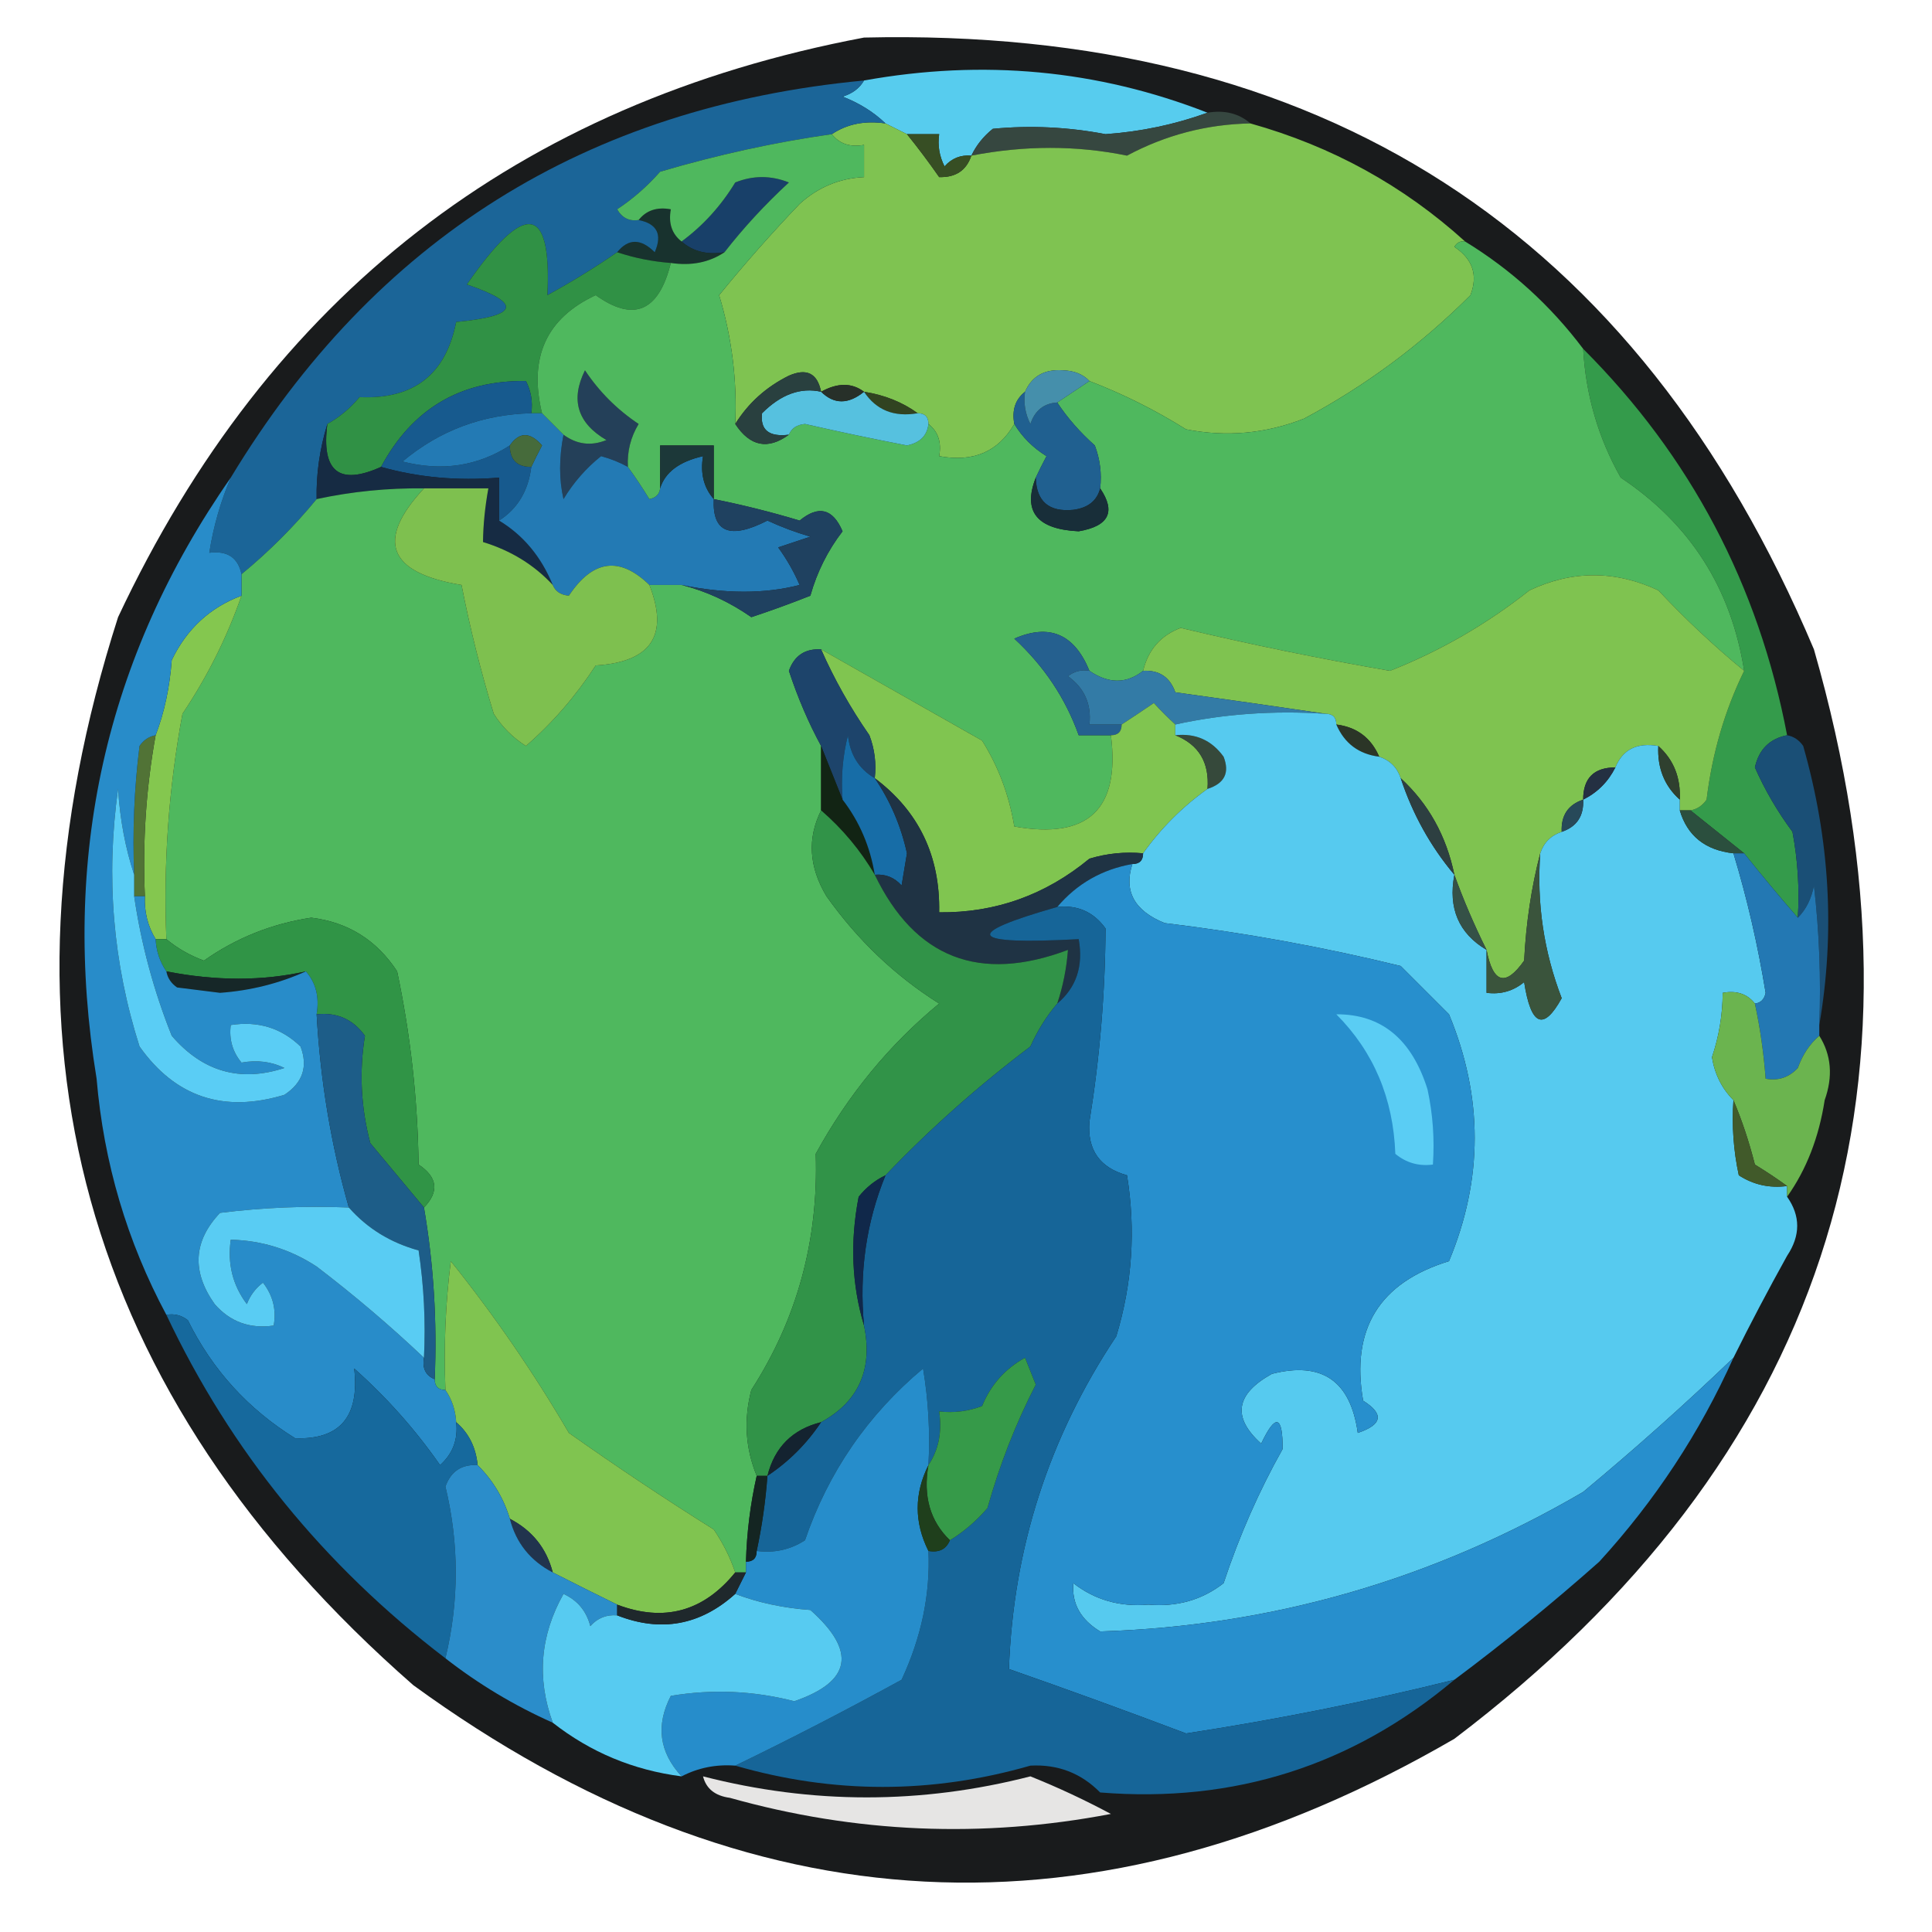 <?xml version="1.0" encoding="UTF-8"?> <svg xmlns="http://www.w3.org/2000/svg" xmlns:xlink="http://www.w3.org/1999/xlink" version="1.1" width="180px" height="180px" style="shape-rendering:geometricPrecision; text-rendering:geometricPrecision; image-rendering:optimizeQuality; fill-rule:evenodd; clip-rule:evenodd"><g><path style="opacity:0.992" fill="#181a1b" d="M 80.5,3.5 C 123.026,2.501 152.526,21.501 169,60.5C 180.97,102.167 169.803,136 135.5,162C 102.053,181.404 69.719,179.737 38.5,157C 7.587,129.919 -1.579,96.752 11,57.5C 25.046,27.605 48.213,9.605 80.5,3.5 Z"></path></g><g><path style="opacity:1" fill="#57ccee" d="M 112.5,10.5 C 109.449,11.603 106.282,12.269 103,12.5C 99.501,11.831 96.001,11.664 92.5,12C 91.62,12.708 90.953,13.542 90.5,14.5C 89.504,14.414 88.671,14.748 88,15.5C 87.517,14.552 87.35,13.552 87.5,12.5C 86.5,12.5 85.5,12.5 84.5,12.5C 83.833,12.167 83.167,11.833 82.5,11.5C 81.4,10.441 80.066,9.608 78.5,9C 79.416,8.722 80.082,8.222 80.5,7.5C 91.594,5.499 102.261,6.499 112.5,10.5 Z"></path></g><g><path style="opacity:1" fill="#364740" d="M 112.5,10.5 C 114.099,10.232 115.432,10.566 116.5,11.5C 112.436,11.576 108.603,12.576 105,14.5C 100.3,13.537 95.466,13.537 90.5,14.5C 90.953,13.542 91.62,12.708 92.5,12C 96.001,11.664 99.501,11.831 103,12.5C 106.282,12.269 109.449,11.603 112.5,10.5 Z"></path></g><g><path style="opacity:1" fill="#7fc351" d="M 82.5,11.5 C 83.167,11.833 83.833,12.167 84.5,12.5C 85.544,13.795 86.544,15.128 87.5,16.5C 89.038,16.547 90.038,15.88 90.5,14.5C 95.466,13.537 100.3,13.537 105,14.5C 108.603,12.576 112.436,11.576 116.5,11.5C 124.092,13.626 130.758,17.293 136.5,22.5C 136.062,22.435 135.728,22.601 135.5,23C 137.211,24.133 137.711,25.633 137,27.5C 132.397,32.104 127.23,35.938 121.5,39C 117.928,40.405 114.261,40.738 110.5,40C 107.639,38.208 104.639,36.708 101.5,35.5C 100.903,34.861 100.07,34.528 99,34.5C 97.301,34.387 96.134,35.053 95.5,36.5C 94.596,37.209 94.263,38.209 94.5,39.5C 93.009,42.091 90.675,43.091 87.5,42.5C 87.737,41.209 87.404,40.209 86.5,39.5C 86.5,38.833 86.167,38.5 85.5,38.5C 84.07,37.462 82.403,36.796 80.5,36.5C 79.368,35.646 78.035,35.646 76.5,36.5C 76.157,34.775 75.157,34.275 73.5,35C 71.382,36.049 69.716,37.549 68.5,39.5C 68.684,35.421 68.184,31.421 67,27.5C 69.382,24.573 71.882,21.739 74.5,19C 76.217,17.441 78.217,16.608 80.5,16.5C 80.5,15.5 80.5,14.5 80.5,13.5C 79.209,13.737 78.209,13.404 77.5,12.5C 78.919,11.549 80.585,11.216 82.5,11.5 Z"></path></g><g><path style="opacity:1" fill="#374e24" d="M 84.5,12.5 C 85.5,12.5 86.5,12.5 87.5,12.5C 87.35,13.552 87.517,14.552 88,15.5C 88.671,14.748 89.504,14.414 90.5,14.5C 90.038,15.88 89.038,16.547 87.5,16.5C 86.544,15.128 85.544,13.795 84.5,12.5 Z"></path></g><g><path style="opacity:1" fill="#184069" d="M 67.5,23.5 C 65.901,23.768 64.568,23.434 63.5,22.5C 65.5,21.024 67.167,19.191 68.5,17C 70.167,16.333 71.833,16.333 73.5,17C 71.266,19.063 69.266,21.229 67.5,23.5 Z"></path></g><g><path style="opacity:1" fill="#18322e" d="M 59.5,20.5 C 60.209,19.596 61.209,19.263 62.5,19.5C 62.263,20.791 62.596,21.791 63.5,22.5C 64.568,23.434 65.901,23.768 67.5,23.5C 66.081,24.451 64.415,24.785 62.5,24.5C 60.784,24.371 59.117,24.038 57.5,23.5C 58.542,22.209 59.708,22.209 61,23.5C 61.725,21.843 61.225,20.843 59.5,20.5 Z"></path></g><g><path style="opacity:1" fill="#1b6598" d="M 80.5,7.5 C 80.082,8.222 79.416,8.722 78.5,9C 80.066,9.608 81.4,10.441 82.5,11.5C 80.585,11.216 78.919,11.549 77.5,12.5C 72.172,13.257 66.839,14.424 61.5,16C 60.315,17.353 58.981,18.52 57.5,19.5C 57.957,20.297 58.624,20.631 59.5,20.5C 61.225,20.843 61.725,21.843 61,23.5C 59.708,22.209 58.542,22.209 57.5,23.5C 55.468,24.907 53.301,26.24 51,27.5C 51.409,19.028 48.909,18.694 43.5,26.5C 48.674,28.27 48.34,29.437 42.5,30C 41.539,34.898 38.539,37.231 33.5,37C 32.627,38.045 31.627,38.878 30.5,39.5C 29.785,41.834 29.452,44.167 29.5,46.5C 27.403,49.053 25.07,51.386 22.5,53.5C 22.179,51.952 21.179,51.285 19.5,51.5C 19.878,49.079 20.545,46.746 21.5,44.5C 34.941,22.277 54.608,9.944 80.5,7.5 Z"></path></g><g><path style="opacity:1" fill="#309145" d="M 57.5,23.5 C 59.117,24.038 60.784,24.371 62.5,24.5C 61.376,29.032 59.042,30.032 55.5,27.5C 50.901,29.642 49.234,33.309 50.5,38.5C 50.167,38.5 49.833,38.5 49.5,38.5C 49.65,37.448 49.483,36.448 49,35.5C 42.908,35.416 38.408,38.083 35.5,43.5C 31.589,45.268 29.922,43.935 30.5,39.5C 31.627,38.878 32.627,38.045 33.5,37C 38.539,37.231 41.539,34.898 42.5,30C 48.34,29.437 48.674,28.27 43.5,26.5C 48.909,18.694 51.409,19.028 51,27.5C 53.301,26.24 55.468,24.907 57.5,23.5 Z"></path></g><g><path style="opacity:1" fill="#244059" d="M 58.5,43.5 C 57.735,43.077 56.902,42.743 56,42.5C 54.606,43.613 53.439,44.947 52.5,46.5C 52.08,44.674 52.08,42.674 52.5,40.5C 53.738,41.412 55.072,41.579 56.5,41C 53.8,39.423 53.134,37.257 54.5,34.5C 55.833,36.5 57.5,38.167 59.5,39.5C 58.754,40.736 58.421,42.069 58.5,43.5 Z"></path></g><g><path style="opacity:1" fill="#175a8e" d="M 49.5,38.5 C 44.956,38.607 40.956,40.107 37.5,43C 41.167,43.937 44.501,43.437 47.5,41.5C 47.5,42.833 48.167,43.5 49.5,43.5C 49.223,45.728 48.223,47.395 46.5,48.5C 46.5,47.167 46.5,45.833 46.5,44.5C 42.629,44.815 38.962,44.482 35.5,43.5C 38.408,38.083 42.908,35.416 49,35.5C 49.483,36.448 49.65,37.448 49.5,38.5 Z"></path></g><g><path style="opacity:1" fill="#162b43" d="M 30.5,39.5 C 29.922,43.935 31.589,45.268 35.5,43.5C 38.962,44.482 42.629,44.815 46.5,44.5C 46.5,45.833 46.5,47.167 46.5,48.5C 48.754,49.865 50.42,51.865 51.5,54.5C 49.768,52.629 47.602,51.296 45,50.5C 45.019,48.892 45.185,47.226 45.5,45.5C 43.5,45.5 41.5,45.5 39.5,45.5C 36.119,45.459 32.786,45.793 29.5,46.5C 29.452,44.167 29.785,41.834 30.5,39.5 Z"></path></g><g><path style="opacity:1" fill="#237ab4" d="M 49.5,38.5 C 49.833,38.5 50.167,38.5 50.5,38.5C 51.167,39.167 51.833,39.833 52.5,40.5C 52.08,42.674 52.08,44.674 52.5,46.5C 53.439,44.947 54.606,43.613 56,42.5C 56.902,42.743 57.735,43.077 58.5,43.5C 59.158,44.398 59.824,45.398 60.5,46.5C 61.107,46.376 61.44,46.043 61.5,45.5C 61.96,44.001 63.293,43.001 65.5,42.5C 65.232,44.099 65.566,45.432 66.5,46.5C 66.355,49.616 68.022,50.282 71.5,48.5C 72.795,49.098 74.128,49.598 75.5,50C 74.5,50.333 73.5,50.667 72.5,51C 73.293,52.085 73.96,53.252 74.5,54.5C 71.257,55.339 67.59,55.339 63.5,54.5C 62.5,54.5 61.5,54.5 60.5,54.5C 57.734,51.806 55.234,52.14 53,55.5C 52.235,55.43 51.735,55.097 51.5,54.5C 50.42,51.865 48.754,49.865 46.5,48.5C 48.223,47.395 49.223,45.728 49.5,43.5C 49.804,42.85 50.137,42.184 50.5,41.5C 49.386,40.224 48.386,40.224 47.5,41.5C 44.501,43.437 41.167,43.937 37.5,43C 40.956,40.107 44.956,38.607 49.5,38.5 Z"></path></g><g><path style="opacity:1" fill="#466b3b" d="M 49.5,43.5 C 48.167,43.5 47.5,42.833 47.5,41.5C 48.386,40.224 49.386,40.224 50.5,41.5C 50.137,42.184 49.804,42.85 49.5,43.5 Z"></path></g><g><path style="opacity:1" fill="#349b4b" d="M 147.5,32.5 C 157.502,42.501 163.835,54.501 166.5,68.5C 164.868,68.825 163.868,69.825 163.5,71.5C 164.43,73.606 165.596,75.606 167,77.5C 167.497,80.146 167.664,82.813 167.5,85.5C 165.836,83.592 164.169,81.592 162.5,79.5C 160.833,78.167 159.167,76.833 157.5,75.5C 158.117,75.389 158.617,75.056 159,74.5C 159.52,70.211 160.687,66.211 162.5,62.5C 161.289,54.795 157.455,48.795 151,44.5C 148.908,40.803 147.741,36.803 147.5,32.5 Z"></path></g><g><path style="opacity:1" fill="#4fb85e" d="M 77.5,12.5 C 78.209,13.404 79.209,13.737 80.5,13.5C 80.5,14.5 80.5,15.5 80.5,16.5C 78.217,16.608 76.217,17.441 74.5,19C 71.882,21.739 69.382,24.573 67,27.5C 68.184,31.421 68.684,35.421 68.5,39.5C 69.879,41.597 71.545,41.93 73.5,40.5C 73.735,39.903 74.235,39.57 75,39.5C 78.152,40.22 81.319,40.887 84.5,41.5C 85.713,41.253 86.38,40.586 86.5,39.5C 87.404,40.209 87.737,41.209 87.5,42.5C 90.675,43.091 93.009,42.091 94.5,39.5C 95.23,40.712 96.23,41.712 97.5,42.5C 97.137,43.184 96.804,43.85 96.5,44.5C 95.268,47.649 96.602,49.315 100.5,49.5C 103.316,49.017 103.983,47.684 102.5,45.5C 102.657,44.127 102.49,42.793 102,41.5C 100.612,40.264 99.446,38.931 98.5,37.5C 99.5,36.833 100.5,36.167 101.5,35.5C 104.639,36.708 107.639,38.208 110.5,40C 114.261,40.738 117.928,40.405 121.5,39C 127.23,35.938 132.397,32.104 137,27.5C 137.711,25.633 137.211,24.133 135.5,23C 135.728,22.601 136.062,22.435 136.5,22.5C 140.791,25.123 144.457,28.456 147.5,32.5C 147.741,36.803 148.908,40.803 151,44.5C 157.455,48.795 161.289,54.795 162.5,62.5C 159.703,60.205 157.036,57.705 154.5,55C 150.48,53.126 146.48,53.126 142.5,55C 138.513,58.155 134.179,60.655 129.5,62.5C 122.959,61.37 116.459,60.036 110,58.5C 108.144,59.202 106.977,60.536 106.5,62.5C 104.95,63.72 103.284,63.72 101.5,62.5C 100.102,59.068 97.769,58.068 94.5,59.5C 97.273,62.063 99.273,65.063 100.5,68.5C 101.5,68.5 102.5,68.5 103.5,68.5C 104.375,75.4 101.375,78.234 94.5,77C 94.023,74.101 93.023,71.434 91.5,69C 86.477,66.157 81.477,63.323 76.5,60.5C 75.005,60.415 74.005,61.081 73.5,62.5C 74.33,65.016 75.33,67.35 76.5,69.5C 76.5,71.5 76.5,73.5 76.5,75.5C 75.198,78.107 75.364,80.773 77,83.5C 79.905,87.594 83.405,90.927 87.5,93.5C 82.844,97.338 79.011,102.005 76,107.5C 76.263,115.552 74.263,122.885 70,129.5C 69.278,132.261 69.445,134.927 70.5,137.5C 69.908,140.127 69.575,142.794 69.5,145.5C 69.5,145.833 69.5,146.167 69.5,146.5C 69.167,146.5 68.833,146.5 68.5,146.5C 68.029,145.099 67.362,143.766 66.5,142.5C 61.914,139.624 57.414,136.624 53,133.5C 49.724,127.892 46.057,122.558 42,117.5C 41.501,121.486 41.334,125.486 41.5,129.5C 40.833,129.5 40.5,129.167 40.5,128.5C 40.733,123.105 40.4,117.772 39.5,112.5C 40.935,111.015 40.768,109.682 39,108.5C 38.912,102.39 38.245,96.39 37,90.5C 35.091,87.586 32.425,85.919 29,85.5C 25.328,86.056 21.994,87.389 19,89.5C 17.697,89.022 16.531,88.355 15.5,87.5C 15.212,80.437 15.712,73.437 17,66.5C 19.312,63.057 21.145,59.391 22.5,55.5C 22.5,54.833 22.5,54.167 22.5,53.5C 25.07,51.386 27.403,49.053 29.5,46.5C 32.786,45.793 36.119,45.459 39.5,45.5C 34.98,50.366 36.146,53.366 43,54.5C 43.794,58.55 44.794,62.55 46,66.5C 46.779,67.728 47.779,68.728 49,69.5C 51.468,67.358 53.635,64.858 55.5,62C 60.675,61.678 62.341,59.178 60.5,54.5C 61.5,54.5 62.5,54.5 63.5,54.5C 65.788,55.074 67.955,56.074 70,57.5C 71.825,56.897 73.659,56.23 75.5,55.5C 76.123,53.289 77.123,51.289 78.5,49.5C 77.597,47.38 76.263,47.046 74.5,48.5C 71.856,47.705 69.189,47.038 66.5,46.5C 66.5,44.833 66.5,43.167 66.5,41.5C 64.833,41.5 63.167,41.5 61.5,41.5C 61.5,42.833 61.5,44.167 61.5,45.5C 61.44,46.043 61.107,46.376 60.5,46.5C 59.824,45.398 59.158,44.398 58.5,43.5C 58.421,42.069 58.754,40.736 59.5,39.5C 57.5,38.167 55.833,36.5 54.5,34.5C 53.134,37.257 53.8,39.423 56.5,41C 55.072,41.579 53.738,41.412 52.5,40.5C 51.833,39.833 51.167,39.167 50.5,38.5C 49.234,33.309 50.901,29.642 55.5,27.5C 59.042,30.032 61.376,29.032 62.5,24.5C 64.415,24.785 66.081,24.451 67.5,23.5C 69.266,21.229 71.266,19.063 73.5,17C 71.833,16.333 70.167,16.333 68.5,17C 67.167,19.191 65.5,21.024 63.5,22.5C 62.596,21.791 62.263,20.791 62.5,19.5C 61.209,19.263 60.209,19.596 59.5,20.5C 58.624,20.631 57.957,20.297 57.5,19.5C 58.981,18.52 60.315,17.353 61.5,16C 66.839,14.424 72.172,13.257 77.5,12.5 Z"></path></g><g><path style="opacity:1" fill="#206090" d="M 95.5,36.5 C 95.35,37.552 95.517,38.552 96,39.5C 96.417,38.244 97.25,37.577 98.5,37.5C 99.446,38.931 100.612,40.264 102,41.5C 102.49,42.793 102.657,44.127 102.5,45.5C 102.209,46.649 101.376,47.316 100,47.5C 97.725,47.722 96.559,46.722 96.5,44.5C 96.804,43.85 97.137,43.184 97.5,42.5C 96.23,41.712 95.23,40.712 94.5,39.5C 94.263,38.209 94.596,37.209 95.5,36.5 Z"></path></g><g><path style="opacity:1" fill="#1c3839" d="M 66.5,46.5 C 65.566,45.432 65.232,44.099 65.5,42.5C 63.293,43.001 61.96,44.001 61.5,45.5C 61.5,44.167 61.5,42.833 61.5,41.5C 63.167,41.5 64.833,41.5 66.5,41.5C 66.5,43.167 66.5,44.833 66.5,46.5 Z"></path></g><g><path style="opacity:1" fill="#314321" d="M 80.5,36.5 C 82.403,36.796 84.07,37.462 85.5,38.5C 83.302,38.88 81.635,38.213 80.5,36.5 Z"></path></g><g><path style="opacity:1" fill="#56c1df" d="M 76.5,36.5 C 77.705,37.686 79.039,37.686 80.5,36.5C 81.635,38.213 83.302,38.88 85.5,38.5C 86.167,38.5 86.5,38.833 86.5,39.5C 86.38,40.586 85.713,41.253 84.5,41.5C 81.319,40.887 78.152,40.22 75,39.5C 74.235,39.57 73.735,39.903 73.5,40.5C 71.645,40.728 70.812,40.061 71,38.5C 72.762,36.738 74.595,36.072 76.5,36.5 Z"></path></g><g><path style="opacity:1" fill="#273029" d="M 80.5,36.5 C 79.039,37.686 77.705,37.686 76.5,36.5C 78.035,35.646 79.368,35.646 80.5,36.5 Z"></path></g><g><path style="opacity:1" fill="#29403f" d="M 76.5,36.5 C 74.595,36.072 72.762,36.738 71,38.5C 70.812,40.061 71.645,40.728 73.5,40.5C 71.545,41.93 69.879,41.597 68.5,39.5C 69.716,37.549 71.382,36.049 73.5,35C 75.157,34.275 76.157,34.775 76.5,36.5 Z"></path></g><g><path style="opacity:1" fill="#458fab" d="M 101.5,35.5 C 100.5,36.167 99.5,36.833 98.5,37.5C 97.25,37.577 96.417,38.244 96,39.5C 95.517,38.552 95.35,37.552 95.5,36.5C 96.134,35.053 97.301,34.387 99,34.5C 100.07,34.528 100.903,34.861 101.5,35.5 Z"></path></g><g><path style="opacity:1" fill="#182e39" d="M 96.5,44.5 C 96.559,46.722 97.725,47.722 100,47.5C 101.376,47.316 102.209,46.649 102.5,45.5C 103.983,47.684 103.316,49.017 100.5,49.5C 96.602,49.315 95.268,47.649 96.5,44.5 Z"></path></g><g><path style="opacity:1" fill="#1f4160" d="M 66.5,46.5 C 69.189,47.038 71.856,47.705 74.5,48.5C 76.263,47.046 77.597,47.38 78.5,49.5C 77.123,51.289 76.123,53.289 75.5,55.5C 73.659,56.23 71.825,56.897 70,57.5C 67.955,56.074 65.788,55.074 63.5,54.5C 67.59,55.339 71.257,55.339 74.5,54.5C 73.96,53.252 73.293,52.085 72.5,51C 73.5,50.667 74.5,50.333 75.5,50C 74.128,49.598 72.795,49.098 71.5,48.5C 68.022,50.282 66.355,49.616 66.5,46.5 Z"></path></g><g><path style="opacity:1" fill="#7fc350" d="M 162.5,62.5 C 160.687,66.211 159.52,70.211 159,74.5C 158.617,75.056 158.117,75.389 157.5,75.5C 157.167,75.5 156.833,75.5 156.5,75.5C 156.5,75.167 156.5,74.833 156.5,74.5C 156.598,72.447 155.931,70.78 154.5,69.5C 152.517,69.157 151.183,69.823 150.5,71.5C 148.5,71.5 147.5,72.5 147.5,74.5C 146.094,74.973 145.427,75.973 145.5,77.5C 144.5,77.833 143.833,78.5 143.5,79.5C 142.679,82.641 142.179,85.975 142,89.5C 140.267,91.958 139.1,91.625 138.5,88.5C 137.344,86.176 136.344,83.843 135.5,81.5C 134.757,77.888 133.09,74.888 130.5,72.5C 130.167,71.5 129.5,70.833 128.5,70.5C 127.738,68.738 126.404,67.738 124.5,67.5C 124.5,66.833 124.167,66.5 123.5,66.5C 118.983,65.834 114.317,65.167 109.5,64.5C 108.995,63.081 107.995,62.415 106.5,62.5C 106.977,60.536 108.144,59.202 110,58.5C 116.459,60.036 122.959,61.37 129.5,62.5C 134.179,60.655 138.513,58.155 142.5,55C 146.48,53.126 150.48,53.126 154.5,55C 157.036,57.705 159.703,60.205 162.5,62.5 Z"></path></g><g><path style="opacity:1" fill="#7ec04f" d="M 39.5,45.5 C 41.5,45.5 43.5,45.5 45.5,45.5C 45.185,47.226 45.019,48.892 45,50.5C 47.602,51.296 49.768,52.629 51.5,54.5C 51.735,55.097 52.235,55.43 53,55.5C 55.234,52.14 57.734,51.806 60.5,54.5C 62.341,59.178 60.675,61.678 55.5,62C 53.635,64.858 51.468,67.358 49,69.5C 47.779,68.728 46.779,67.728 46,66.5C 44.794,62.55 43.794,58.55 43,54.5C 36.146,53.366 34.98,50.366 39.5,45.5 Z"></path></g><g><path style="opacity:1" fill="#25608f" d="M 101.5,62.5 C 100.761,62.369 100.094,62.536 99.5,63C 101.037,64.11 101.703,65.61 101.5,67.5C 102.5,67.5 103.5,67.5 104.5,67.5C 104.5,68.167 104.167,68.5 103.5,68.5C 102.5,68.5 101.5,68.5 100.5,68.5C 99.273,65.063 97.273,62.063 94.5,59.5C 97.769,58.068 100.102,59.068 101.5,62.5 Z"></path></g><g><path style="opacity:1" fill="#337ba6" d="M 101.5,62.5 C 103.284,63.72 104.95,63.72 106.5,62.5C 107.995,62.415 108.995,63.081 109.5,64.5C 114.317,65.167 118.983,65.834 123.5,66.5C 118.637,66.18 113.97,66.514 109.5,67.5C 108.849,66.909 108.182,66.243 107.5,65.5C 106.482,66.192 105.482,66.859 104.5,67.5C 103.5,67.5 102.5,67.5 101.5,67.5C 101.703,65.61 101.037,64.11 99.5,63C 100.094,62.536 100.761,62.369 101.5,62.5 Z"></path></g><g><path style="opacity:1" fill="#80c550" d="M 76.5,60.5 C 81.477,63.323 86.477,66.157 91.5,69C 93.023,71.434 94.023,74.101 94.5,77C 101.375,78.234 104.375,75.4 103.5,68.5C 104.167,68.5 104.5,68.167 104.5,67.5C 105.482,66.859 106.482,66.192 107.5,65.5C 108.182,66.243 108.849,66.909 109.5,67.5C 109.5,67.833 109.5,68.167 109.5,68.5C 111.69,69.374 112.69,71.041 112.5,73.5C 110.167,75.167 108.167,77.167 106.5,79.5C 104.801,79.34 103.134,79.507 101.5,80C 97.403,83.387 92.736,85.054 87.5,85C 87.602,79.749 85.602,75.582 81.5,72.5C 81.657,71.127 81.49,69.793 81,68.5C 79.223,65.941 77.723,63.274 76.5,60.5 Z"></path></g><g><path style="opacity:1" fill="#2b3527" d="M 124.5,67.5 C 126.404,67.738 127.738,68.738 128.5,70.5C 126.596,70.262 125.262,69.262 124.5,67.5 Z"></path></g><g><path style="opacity:1" fill="#1d446b" d="M 76.5,60.5 C 77.723,63.274 79.223,65.941 81,68.5C 81.49,69.793 81.657,71.127 81.5,72.5C 80.034,71.653 79.2,70.32 79,68.5C 78.504,70.473 78.338,72.473 78.5,74.5C 77.833,72.833 77.167,71.167 76.5,69.5C 75.33,67.35 74.33,65.016 73.5,62.5C 74.005,61.081 75.005,60.415 76.5,60.5 Z"></path></g><g><path style="opacity:1" fill="#36493b" d="M 109.5,68.5 C 111.39,68.296 112.89,68.963 114,70.5C 114.585,71.998 114.085,72.998 112.5,73.5C 112.69,71.041 111.69,69.374 109.5,68.5 Z"></path></g><g><path style="opacity:1" fill="#56caef" d="M 123.5,66.5 C 124.167,66.5 124.5,66.833 124.5,67.5C 125.262,69.262 126.596,70.262 128.5,70.5C 129.5,70.833 130.167,71.5 130.5,72.5C 131.611,75.856 133.277,78.856 135.5,81.5C 134.908,84.63 135.908,86.964 138.5,88.5C 138.5,89.833 138.5,91.167 138.5,92.5C 139.822,92.67 140.989,92.337 142,91.5C 142.634,95.585 143.801,96.085 145.5,93C 143.831,88.654 143.164,84.154 143.5,79.5C 143.833,78.5 144.5,77.833 145.5,77.5C 146.906,77.027 147.573,76.027 147.5,74.5C 148.833,73.833 149.833,72.833 150.5,71.5C 151.183,69.823 152.517,69.157 154.5,69.5C 154.402,71.553 155.069,73.22 156.5,74.5C 156.5,74.833 156.5,75.167 156.5,75.5C 157.206,77.876 158.873,79.21 161.5,79.5C 162.772,83.695 163.772,88.029 164.5,92.5C 164.376,93.107 164.043,93.44 163.5,93.5C 162.791,92.596 161.791,92.263 160.5,92.5C 160.489,94.547 160.156,96.547 159.5,98.5C 159.752,100.073 160.418,101.406 161.5,102.5C 161.337,104.857 161.503,107.19 162,109.5C 163.356,110.38 164.856,110.714 166.5,110.5C 166.5,110.833 166.5,111.167 166.5,111.5C 167.755,113.28 167.755,115.113 166.5,117C 164.726,120.192 163.06,123.358 161.5,126.5C 157.053,130.773 152.387,134.939 147.5,139C 133.543,147.157 118.543,151.49 102.5,152C 100.671,150.887 99.837,149.387 100,147.5C 101.996,149.059 104.329,149.726 107,149.5C 109.671,149.726 112.004,149.059 114,147.5C 115.464,143.085 117.297,138.918 119.5,135C 119.508,131.846 118.842,131.679 117.5,134.5C 114.776,132.049 115.109,129.882 118.5,128C 123.158,126.813 125.825,128.647 126.5,133.5C 128.801,132.731 128.967,131.731 127,130.5C 125.839,123.824 128.505,119.491 135,117.5C 138.191,109.859 138.191,102.193 135,94.5C 133.5,93 132,91.5 130.5,90C 123.26,88.229 115.926,86.895 108.5,86C 105.681,84.856 104.681,83.023 105.5,80.5C 106.167,80.5 106.5,80.167 106.5,79.5C 108.167,77.167 110.167,75.167 112.5,73.5C 114.085,72.998 114.585,71.998 114,70.5C 112.89,68.963 111.39,68.296 109.5,68.5C 109.5,68.167 109.5,67.833 109.5,67.5C 113.97,66.514 118.637,66.18 123.5,66.5 Z"></path></g><g><path style="opacity:1" fill="#122414" d="M 76.5,69.5 C 77.167,71.167 77.833,72.833 78.5,74.5C 80.075,76.547 81.075,78.881 81.5,81.5C 80.183,79.249 78.516,77.249 76.5,75.5C 76.5,73.5 76.5,71.5 76.5,69.5 Z"></path></g><g><path style="opacity:1" fill="#2f402f" d="M 154.5,69.5 C 155.931,70.78 156.598,72.447 156.5,74.5C 155.069,73.22 154.402,71.553 154.5,69.5 Z"></path></g><g><path style="opacity:1" fill="#1a4f76" d="M 166.5,68.5 C 167.117,68.611 167.617,68.944 168,69.5C 170.483,78.202 170.983,86.868 169.5,95.5C 169.666,91.154 169.499,86.821 169,82.5C 168.768,83.737 168.268,84.737 167.5,85.5C 167.664,82.813 167.497,80.146 167,77.5C 165.596,75.606 164.43,73.606 163.5,71.5C 163.868,69.825 164.868,68.825 166.5,68.5 Z"></path></g><g><path style="opacity:1" fill="#84c74f" d="M 22.5,55.5 C 21.145,59.391 19.312,63.057 17,66.5C 15.712,73.437 15.212,80.437 15.5,87.5C 15.167,87.5 14.833,87.5 14.5,87.5C 13.766,86.292 13.433,84.959 13.5,83.5C 13.274,78.438 13.608,73.438 14.5,68.5C 15.314,66.369 15.814,64.036 16,61.5C 17.405,58.591 19.572,56.591 22.5,55.5 Z"></path></g><g><path style="opacity:1" fill="#243042" d="M 150.5,71.5 C 149.833,72.833 148.833,73.833 147.5,74.5C 147.5,72.5 148.5,71.5 150.5,71.5 Z"></path></g><g><path style="opacity:1" fill="#2d3f41" d="M 130.5,72.5 C 133.09,74.888 134.757,77.888 135.5,81.5C 133.277,78.856 131.611,75.856 130.5,72.5 Z"></path></g><g><path style="opacity:1" fill="#274959" d="M 147.5,74.5 C 147.573,76.027 146.906,77.027 145.5,77.5C 145.427,75.973 146.094,74.973 147.5,74.5 Z"></path></g><g><path style="opacity:1" fill="#517336" d="M 14.5,68.5 C 13.608,73.438 13.274,78.438 13.5,83.5C 13.167,83.5 12.833,83.5 12.5,83.5C 12.5,82.833 12.5,82.167 12.5,81.5C 12.335,77.486 12.501,73.486 13,69.5C 13.383,68.944 13.883,68.611 14.5,68.5 Z"></path></g><g><path style="opacity:1" fill="#176da7" d="M 81.5,72.5 C 82.943,74.621 83.943,76.954 84.5,79.5C 84.333,80.5 84.167,81.5 84,82.5C 83.329,81.748 82.496,81.414 81.5,81.5C 81.075,78.881 80.075,76.547 78.5,74.5C 78.338,72.473 78.504,70.473 79,68.5C 79.2,70.32 80.034,71.653 81.5,72.5 Z"></path></g><g><path style="opacity:1" fill="#2b4f3e" d="M 156.5,75.5 C 156.833,75.5 157.167,75.5 157.5,75.5C 159.167,76.833 160.833,78.167 162.5,79.5C 162.167,79.5 161.833,79.5 161.5,79.5C 158.873,79.21 157.206,77.876 156.5,75.5 Z"></path></g><g><path style="opacity:1" fill="#355147" d="M 135.5,81.5 C 136.344,83.843 137.344,86.176 138.5,88.5C 135.908,86.964 134.908,84.63 135.5,81.5 Z"></path></g><g><path style="opacity:1" fill="#1f3344" d="M 81.5,72.5 C 85.602,75.582 87.602,79.749 87.5,85C 92.736,85.054 97.403,83.387 101.5,80C 103.134,79.507 104.801,79.34 106.5,79.5C 106.5,80.167 106.167,80.5 105.5,80.5C 102.674,80.998 100.34,82.331 98.5,84.5C 89.544,87.048 90.211,88.048 100.5,87.5C 100.946,90.01 100.28,92.01 98.5,93.5C 99.038,91.883 99.371,90.216 99.5,88.5C 91.251,91.6 85.251,89.266 81.5,81.5C 82.496,81.414 83.329,81.748 84,82.5C 84.167,81.5 84.333,80.5 84.5,79.5C 83.943,76.954 82.943,74.621 81.5,72.5 Z"></path></g><g><path style="opacity:1" fill="#309446" d="M 39.5,112.5 C 37.856,110.519 36.19,108.519 34.5,106.5C 33.623,103.175 33.456,99.842 34,96.5C 32.89,94.963 31.39,94.296 29.5,94.5C 29.768,92.901 29.434,91.568 28.5,90.5C 24.458,91.405 20.125,91.405 15.5,90.5C 14.89,89.609 14.557,88.609 14.5,87.5C 14.833,87.5 15.167,87.5 15.5,87.5C 16.531,88.355 17.697,89.022 19,89.5C 21.994,87.389 25.328,86.056 29,85.5C 32.425,85.919 35.091,87.586 37,90.5C 38.245,96.39 38.912,102.39 39,108.5C 40.768,109.682 40.935,111.015 39.5,112.5 Z"></path></g><g><path style="opacity:1" fill="#2378b3" d="M 161.5,79.5 C 161.833,79.5 162.167,79.5 162.5,79.5C 164.169,81.592 165.836,83.592 167.5,85.5C 168.268,84.737 168.768,83.737 169,82.5C 169.499,86.821 169.666,91.154 169.5,95.5C 169.5,95.833 169.5,96.167 169.5,96.5C 168.609,97.261 167.942,98.261 167.5,99.5C 166.675,100.386 165.675,100.719 164.5,100.5C 164.326,98.139 163.993,95.806 163.5,93.5C 164.043,93.44 164.376,93.107 164.5,92.5C 163.772,88.029 162.772,83.695 161.5,79.5 Z"></path></g><g><path style="opacity:1" fill="#162728" d="M 28.5,90.5 C 26.002,91.627 23.336,92.294 20.5,92.5C 19.167,92.333 17.833,92.167 16.5,92C 15.944,91.617 15.611,91.117 15.5,90.5C 20.125,91.405 24.458,91.405 28.5,90.5 Z"></path></g><g><path style="opacity:1" fill="#3a543c" d="M 143.5,79.5 C 143.164,84.154 143.831,88.654 145.5,93C 143.801,96.085 142.634,95.585 142,91.5C 140.989,92.337 139.822,92.67 138.5,92.5C 138.5,91.167 138.5,89.833 138.5,88.5C 139.1,91.625 140.267,91.958 142,89.5C 142.179,85.975 142.679,82.641 143.5,79.5 Z"></path></g><g><path style="opacity:1" fill="#319348" d="M 76.5,75.5 C 78.516,77.249 80.183,79.249 81.5,81.5C 85.251,89.266 91.251,91.6 99.5,88.5C 99.371,90.216 99.038,91.883 98.5,93.5C 97.496,94.683 96.662,96.016 96,97.5C 91.145,101.165 86.645,105.165 82.5,109.5C 81.542,109.953 80.708,110.619 80,111.5C 79.188,115.689 79.355,119.689 80.5,123.5C 81.341,127.575 80.008,130.575 76.5,132.5C 73.833,133.167 72.167,134.833 71.5,137.5C 71.167,137.5 70.833,137.5 70.5,137.5C 69.445,134.927 69.278,132.261 70,129.5C 74.263,122.885 76.263,115.552 76,107.5C 79.011,102.005 82.844,97.338 87.5,93.5C 83.405,90.927 79.905,87.594 77,83.5C 75.364,80.773 75.198,78.107 76.5,75.5 Z"></path></g><g><path style="opacity:1" fill="#278fcd" d="M 105.5,80.5 C 104.681,83.023 105.681,84.856 108.5,86C 115.926,86.895 123.26,88.229 130.5,90C 132,91.5 133.5,93 135,94.5C 138.191,102.193 138.191,109.859 135,117.5C 128.505,119.491 125.839,123.824 127,130.5C 128.967,131.731 128.801,132.731 126.5,133.5C 125.825,128.647 123.158,126.813 118.5,128C 115.109,129.882 114.776,132.049 117.5,134.5C 118.842,131.679 119.508,131.846 119.5,135C 117.297,138.918 115.464,143.085 114,147.5C 112.004,149.059 109.671,149.726 107,149.5C 104.329,149.726 101.996,149.059 100,147.5C 99.837,149.387 100.671,150.887 102.5,152C 118.543,151.49 133.543,147.157 147.5,139C 152.387,134.939 157.053,130.773 161.5,126.5C 158.368,133.475 154.201,139.808 149,145.5C 144.626,149.379 140.126,153.046 135.5,156.5C 127.333,158.533 118.999,160.2 110.5,161.5C 104.991,159.418 99.491,157.418 94,155.5C 94.399,144.242 97.733,133.909 104,124.5C 105.492,119.589 105.826,114.589 105,109.5C 102.456,108.79 101.289,107.124 101.5,104.5C 102.467,98.504 102.967,92.504 103,86.5C 101.89,84.963 100.39,84.296 98.5,84.5C 100.34,82.331 102.674,80.998 105.5,80.5 Z"></path></g><g><path style="opacity:1" fill="#288cc9" d="M 21.5,44.5 C 20.545,46.746 19.878,49.079 19.5,51.5C 21.179,51.285 22.179,51.952 22.5,53.5C 22.5,54.167 22.5,54.833 22.5,55.5C 19.572,56.591 17.405,58.591 16,61.5C 15.814,64.036 15.314,66.369 14.5,68.5C 13.883,68.611 13.383,68.944 13,69.5C 12.501,73.486 12.335,77.486 12.5,81.5C 11.683,79.031 11.183,76.365 11,73.5C 9.851,81.707 10.518,89.707 13,97.5C 16.343,102.218 20.843,103.718 26.5,102C 28.211,100.867 28.711,99.367 28,97.5C 26.211,95.771 24.044,95.104 21.5,95.5C 21.33,96.822 21.663,97.989 22.5,99C 23.951,98.737 25.284,98.904 26.5,99.5C 22.377,100.85 18.877,99.85 16,96.5C 14.32,92.295 13.153,87.962 12.5,83.5C 12.833,83.5 13.167,83.5 13.5,83.5C 13.433,84.959 13.766,86.292 14.5,87.5C 14.557,88.609 14.89,89.609 15.5,90.5C 15.611,91.117 15.944,91.617 16.5,92C 17.833,92.167 19.167,92.333 20.5,92.5C 23.336,92.294 26.002,91.627 28.5,90.5C 29.434,91.568 29.768,92.901 29.5,94.5C 29.843,100.676 30.843,106.676 32.5,112.5C 28.486,112.334 24.486,112.501 20.5,113C 18.012,115.627 17.845,118.46 20,121.5C 21.444,123.155 23.278,123.822 25.5,123.5C 25.762,122.022 25.429,120.689 24.5,119.5C 23.808,120.025 23.308,120.692 23,121.5C 21.681,119.75 21.181,117.75 21.5,115.5C 24.407,115.575 27.073,116.409 29.5,118C 33,120.669 36.333,123.502 39.5,126.5C 39.328,127.492 39.662,128.158 40.5,128.5C 40.5,129.167 40.833,129.5 41.5,129.5C 42.11,130.391 42.443,131.391 42.5,132.5C 42.688,134.103 42.188,135.437 41,136.5C 38.705,133.203 36.038,130.203 33,127.5C 33.511,131.975 31.677,134.142 27.5,134C 23.116,131.283 19.782,127.616 17.5,123C 16.906,122.536 16.239,122.369 15.5,122.5C 11.829,115.651 9.663,108.317 9,100.5C 5.64,79.959 9.806,61.292 21.5,44.5 Z"></path></g><g><path style="opacity:1" fill="#5acdf5" d="M 12.5,81.5 C 12.5,82.167 12.5,82.833 12.5,83.5C 13.153,87.962 14.32,92.295 16,96.5C 18.877,99.85 22.377,100.85 26.5,99.5C 25.284,98.904 23.951,98.737 22.5,99C 21.663,97.989 21.33,96.822 21.5,95.5C 24.044,95.104 26.211,95.771 28,97.5C 28.711,99.367 28.211,100.867 26.5,102C 20.843,103.718 16.343,102.218 13,97.5C 10.518,89.707 9.851,81.707 11,73.5C 11.183,76.365 11.683,79.031 12.5,81.5 Z"></path></g><g><path style="opacity:1" fill="#166598" d="M 98.5,84.5 C 100.39,84.296 101.89,84.963 103,86.5C 102.967,92.504 102.467,98.504 101.5,104.5C 101.289,107.124 102.456,108.79 105,109.5C 105.826,114.589 105.492,119.589 104,124.5C 97.733,133.909 94.399,144.242 94,155.5C 99.491,157.418 104.991,159.418 110.5,161.5C 118.999,160.2 127.333,158.533 135.5,156.5C 125.978,164.507 114.978,168.007 102.5,167C 100.723,165.196 98.556,164.363 96,164.5C 86.817,167.143 77.651,167.143 68.5,164.5C 73.684,161.991 78.851,159.324 84,156.5C 85.849,152.521 86.682,148.521 86.5,144.5C 87.492,144.672 88.158,144.338 88.5,143.5C 89.794,142.71 90.961,141.71 92,140.5C 93.126,136.475 94.626,132.642 96.5,129C 96.167,128.167 95.833,127.333 95.5,126.5C 93.638,127.528 92.305,129.028 91.5,131C 90.207,131.49 88.873,131.657 87.5,131.5C 87.784,133.415 87.451,135.081 86.5,136.5C 86.665,133.482 86.498,130.482 86,127.5C 80.84,131.824 77.173,137.158 75,143.5C 73.644,144.38 72.144,144.714 70.5,144.5C 70.993,142.194 71.326,139.861 71.5,137.5C 73.5,136.167 75.167,134.5 76.5,132.5C 80.008,130.575 81.341,127.575 80.5,123.5C 80.034,118.57 80.701,113.903 82.5,109.5C 86.645,105.165 91.145,101.165 96,97.5C 96.662,96.016 97.496,94.683 98.5,93.5C 100.28,92.01 100.946,90.01 100.5,87.5C 90.211,88.048 89.544,87.048 98.5,84.5 Z"></path></g><g><path style="opacity:1" fill="#5acdf4" d="M 124.5,94.5 C 128.702,94.48 131.535,96.813 133,101.5C 133.497,103.81 133.663,106.143 133.5,108.5C 132.178,108.67 131.011,108.337 130,107.5C 129.809,102.319 127.976,97.986 124.5,94.5 Z"></path></g><g><path style="opacity:1" fill="#6bb44f" d="M 163.5,93.5 C 163.993,95.806 164.326,98.139 164.5,100.5C 165.675,100.719 166.675,100.386 167.5,99.5C 167.942,98.261 168.609,97.261 169.5,96.5C 170.622,98.288 170.789,100.288 170,102.5C 169.465,105.969 168.298,108.969 166.5,111.5C 166.5,111.167 166.5,110.833 166.5,110.5C 165.602,109.842 164.602,109.176 163.5,108.5C 162.95,106.343 162.283,104.343 161.5,102.5C 160.418,101.406 159.752,100.073 159.5,98.5C 160.156,96.547 160.489,94.547 160.5,92.5C 161.791,92.263 162.791,92.596 163.5,93.5 Z"></path></g><g><path style="opacity:1" fill="#1d5d88" d="M 29.5,94.5 C 31.39,94.296 32.89,94.963 34,96.5C 33.456,99.842 33.623,103.175 34.5,106.5C 36.19,108.519 37.856,110.519 39.5,112.5C 40.4,117.772 40.733,123.105 40.5,128.5C 39.662,128.158 39.328,127.492 39.5,126.5C 39.665,123.15 39.498,119.817 39,116.5C 36.383,115.781 34.216,114.447 32.5,112.5C 30.843,106.676 29.843,100.676 29.5,94.5 Z"></path></g><g><path style="opacity:1" fill="#415a2a" d="M 161.5,102.5 C 162.283,104.343 162.95,106.343 163.5,108.5C 164.602,109.176 165.602,109.842 166.5,110.5C 164.856,110.714 163.356,110.38 162,109.5C 161.503,107.19 161.337,104.857 161.5,102.5 Z"></path></g><g><path style="opacity:1" fill="#59ccf3" d="M 32.5,112.5 C 34.216,114.447 36.383,115.781 39,116.5C 39.498,119.817 39.665,123.15 39.5,126.5C 36.333,123.502 33,120.669 29.5,118C 27.073,116.409 24.407,115.575 21.5,115.5C 21.181,117.75 21.681,119.75 23,121.5C 23.308,120.692 23.808,120.025 24.5,119.5C 25.429,120.689 25.762,122.022 25.5,123.5C 23.278,123.822 21.444,123.155 20,121.5C 17.845,118.46 18.012,115.627 20.5,113C 24.486,112.501 28.486,112.334 32.5,112.5 Z"></path></g><g><path style="opacity:1" fill="#10284a" d="M 82.5,109.5 C 80.701,113.903 80.034,118.57 80.5,123.5C 79.355,119.689 79.188,115.689 80,111.5C 80.708,110.619 81.542,109.953 82.5,109.5 Z"></path></g><g><path style="opacity:1" fill="#80c450" d="M 68.5,146.5 C 65.535,150.153 61.868,151.153 57.5,149.5C 55.517,148.529 53.517,147.529 51.5,146.5C 50.92,144.251 49.587,142.585 47.5,141.5C 46.925,139.589 45.925,137.922 44.5,136.5C 44.34,134.847 43.674,133.514 42.5,132.5C 42.443,131.391 42.11,130.391 41.5,129.5C 41.334,125.486 41.501,121.486 42,117.5C 46.057,122.558 49.724,127.892 53,133.5C 57.414,136.624 61.914,139.624 66.5,142.5C 67.362,143.766 68.029,145.099 68.5,146.5 Z"></path></g><g><path style="opacity:1" fill="#16699d" d="M 15.5,122.5 C 16.239,122.369 16.906,122.536 17.5,123C 19.782,127.616 23.116,131.283 27.5,134C 31.677,134.142 33.511,131.975 33,127.5C 36.038,130.203 38.705,133.203 41,136.5C 42.188,135.437 42.688,134.103 42.5,132.5C 43.674,133.514 44.34,134.847 44.5,136.5C 43.005,136.415 42.005,137.081 41.5,138.5C 42.782,143.832 42.782,149.166 41.5,154.5C 30.16,145.845 21.494,135.178 15.5,122.5 Z"></path></g><g><path style="opacity:1" fill="#142330" d="M 76.5,132.5 C 75.167,134.5 73.5,136.167 71.5,137.5C 72.167,134.833 73.833,133.167 76.5,132.5 Z"></path></g><g><path style="opacity:1" fill="#369a49" d="M 88.5,143.5 C 86.656,141.721 85.99,139.388 86.5,136.5C 87.451,135.081 87.784,133.415 87.5,131.5C 88.873,131.657 90.207,131.49 91.5,131C 92.305,129.028 93.638,127.528 95.5,126.5C 95.833,127.333 96.167,128.167 96.5,129C 94.626,132.642 93.126,136.475 92,140.5C 90.961,141.71 89.794,142.71 88.5,143.5 Z"></path></g><g><path style="opacity:1" fill="#268dcb" d="M 86.5,136.5 C 85.167,139.167 85.167,141.833 86.5,144.5C 86.682,148.521 85.849,152.521 84,156.5C 78.851,159.324 73.684,161.991 68.5,164.5C 66.709,164.366 65.042,164.699 63.5,165.5C 61.416,163.243 61.083,160.743 62.5,158C 66.362,157.355 70.195,157.521 74,158.5C 79.328,156.674 79.828,153.84 75.5,150C 72.964,149.814 70.631,149.314 68.5,148.5C 68.833,147.833 69.167,147.167 69.5,146.5C 69.5,146.167 69.5,145.833 69.5,145.5C 70.167,145.5 70.5,145.167 70.5,144.5C 72.144,144.714 73.644,144.38 75,143.5C 77.173,137.158 80.84,131.824 86,127.5C 86.498,130.482 86.665,133.482 86.5,136.5 Z"></path></g><g><path style="opacity:1" fill="#1f3f1c" d="M 86.5,136.5 C 85.99,139.388 86.656,141.721 88.5,143.5C 88.158,144.338 87.492,144.672 86.5,144.5C 85.167,141.833 85.167,139.167 86.5,136.5 Z"></path></g><g><path style="opacity:1" fill="#142522" d="M 70.5,137.5 C 70.833,137.5 71.167,137.5 71.5,137.5C 71.326,139.861 70.993,142.194 70.5,144.5C 70.5,145.167 70.167,145.5 69.5,145.5C 69.575,142.794 69.908,140.127 70.5,137.5 Z"></path></g><g><path style="opacity:1" fill="#21344e" d="M 47.5,141.5 C 49.587,142.585 50.92,144.251 51.5,146.5C 49.413,145.415 48.08,143.749 47.5,141.5 Z"></path></g><g><path style="opacity:1" fill="#2b8dca" d="M 44.5,136.5 C 45.925,137.922 46.925,139.589 47.5,141.5C 48.08,143.749 49.413,145.415 51.5,146.5C 53.517,147.529 55.517,148.529 57.5,149.5C 57.5,149.833 57.5,150.167 57.5,150.5C 56.504,150.414 55.671,150.748 55,151.5C 54.632,150.09 53.799,149.09 52.5,148.5C 50.327,152.36 49.993,156.36 51.5,160.5C 47.905,158.898 44.571,156.898 41.5,154.5C 42.782,149.166 42.782,143.832 41.5,138.5C 42.005,137.081 43.005,136.415 44.5,136.5 Z"></path></g><g><path style="opacity:1" fill="#57cbf1" d="M 57.5,150.5 C 61.572,152.099 65.239,151.432 68.5,148.5C 70.631,149.314 72.964,149.814 75.5,150C 79.828,153.84 79.328,156.674 74,158.5C 70.195,157.521 66.362,157.355 62.5,158C 61.083,160.743 61.416,163.243 63.5,165.5C 59.017,164.923 55.017,163.256 51.5,160.5C 49.993,156.36 50.327,152.36 52.5,148.5C 53.799,149.09 54.632,150.09 55,151.5C 55.671,150.748 56.504,150.414 57.5,150.5 Z"></path></g><g><path style="opacity:1" fill="#1f282c" d="M 68.5,146.5 C 68.833,146.5 69.167,146.5 69.5,146.5C 69.167,147.167 68.833,147.833 68.5,148.5C 65.239,151.432 61.572,152.099 57.5,150.5C 57.5,150.167 57.5,149.833 57.5,149.5C 61.868,151.153 65.535,150.153 68.5,146.5 Z"></path></g><g><path style="opacity:1" fill="#e6e5e4" d="M 65.5,165.5 C 75.663,168.111 85.83,168.111 96,165.5C 98.517,166.507 101.017,167.674 103.5,169C 91.528,171.287 79.695,170.787 68,167.5C 66.624,167.316 65.791,166.649 65.5,165.5 Z"></path></g></svg> 
